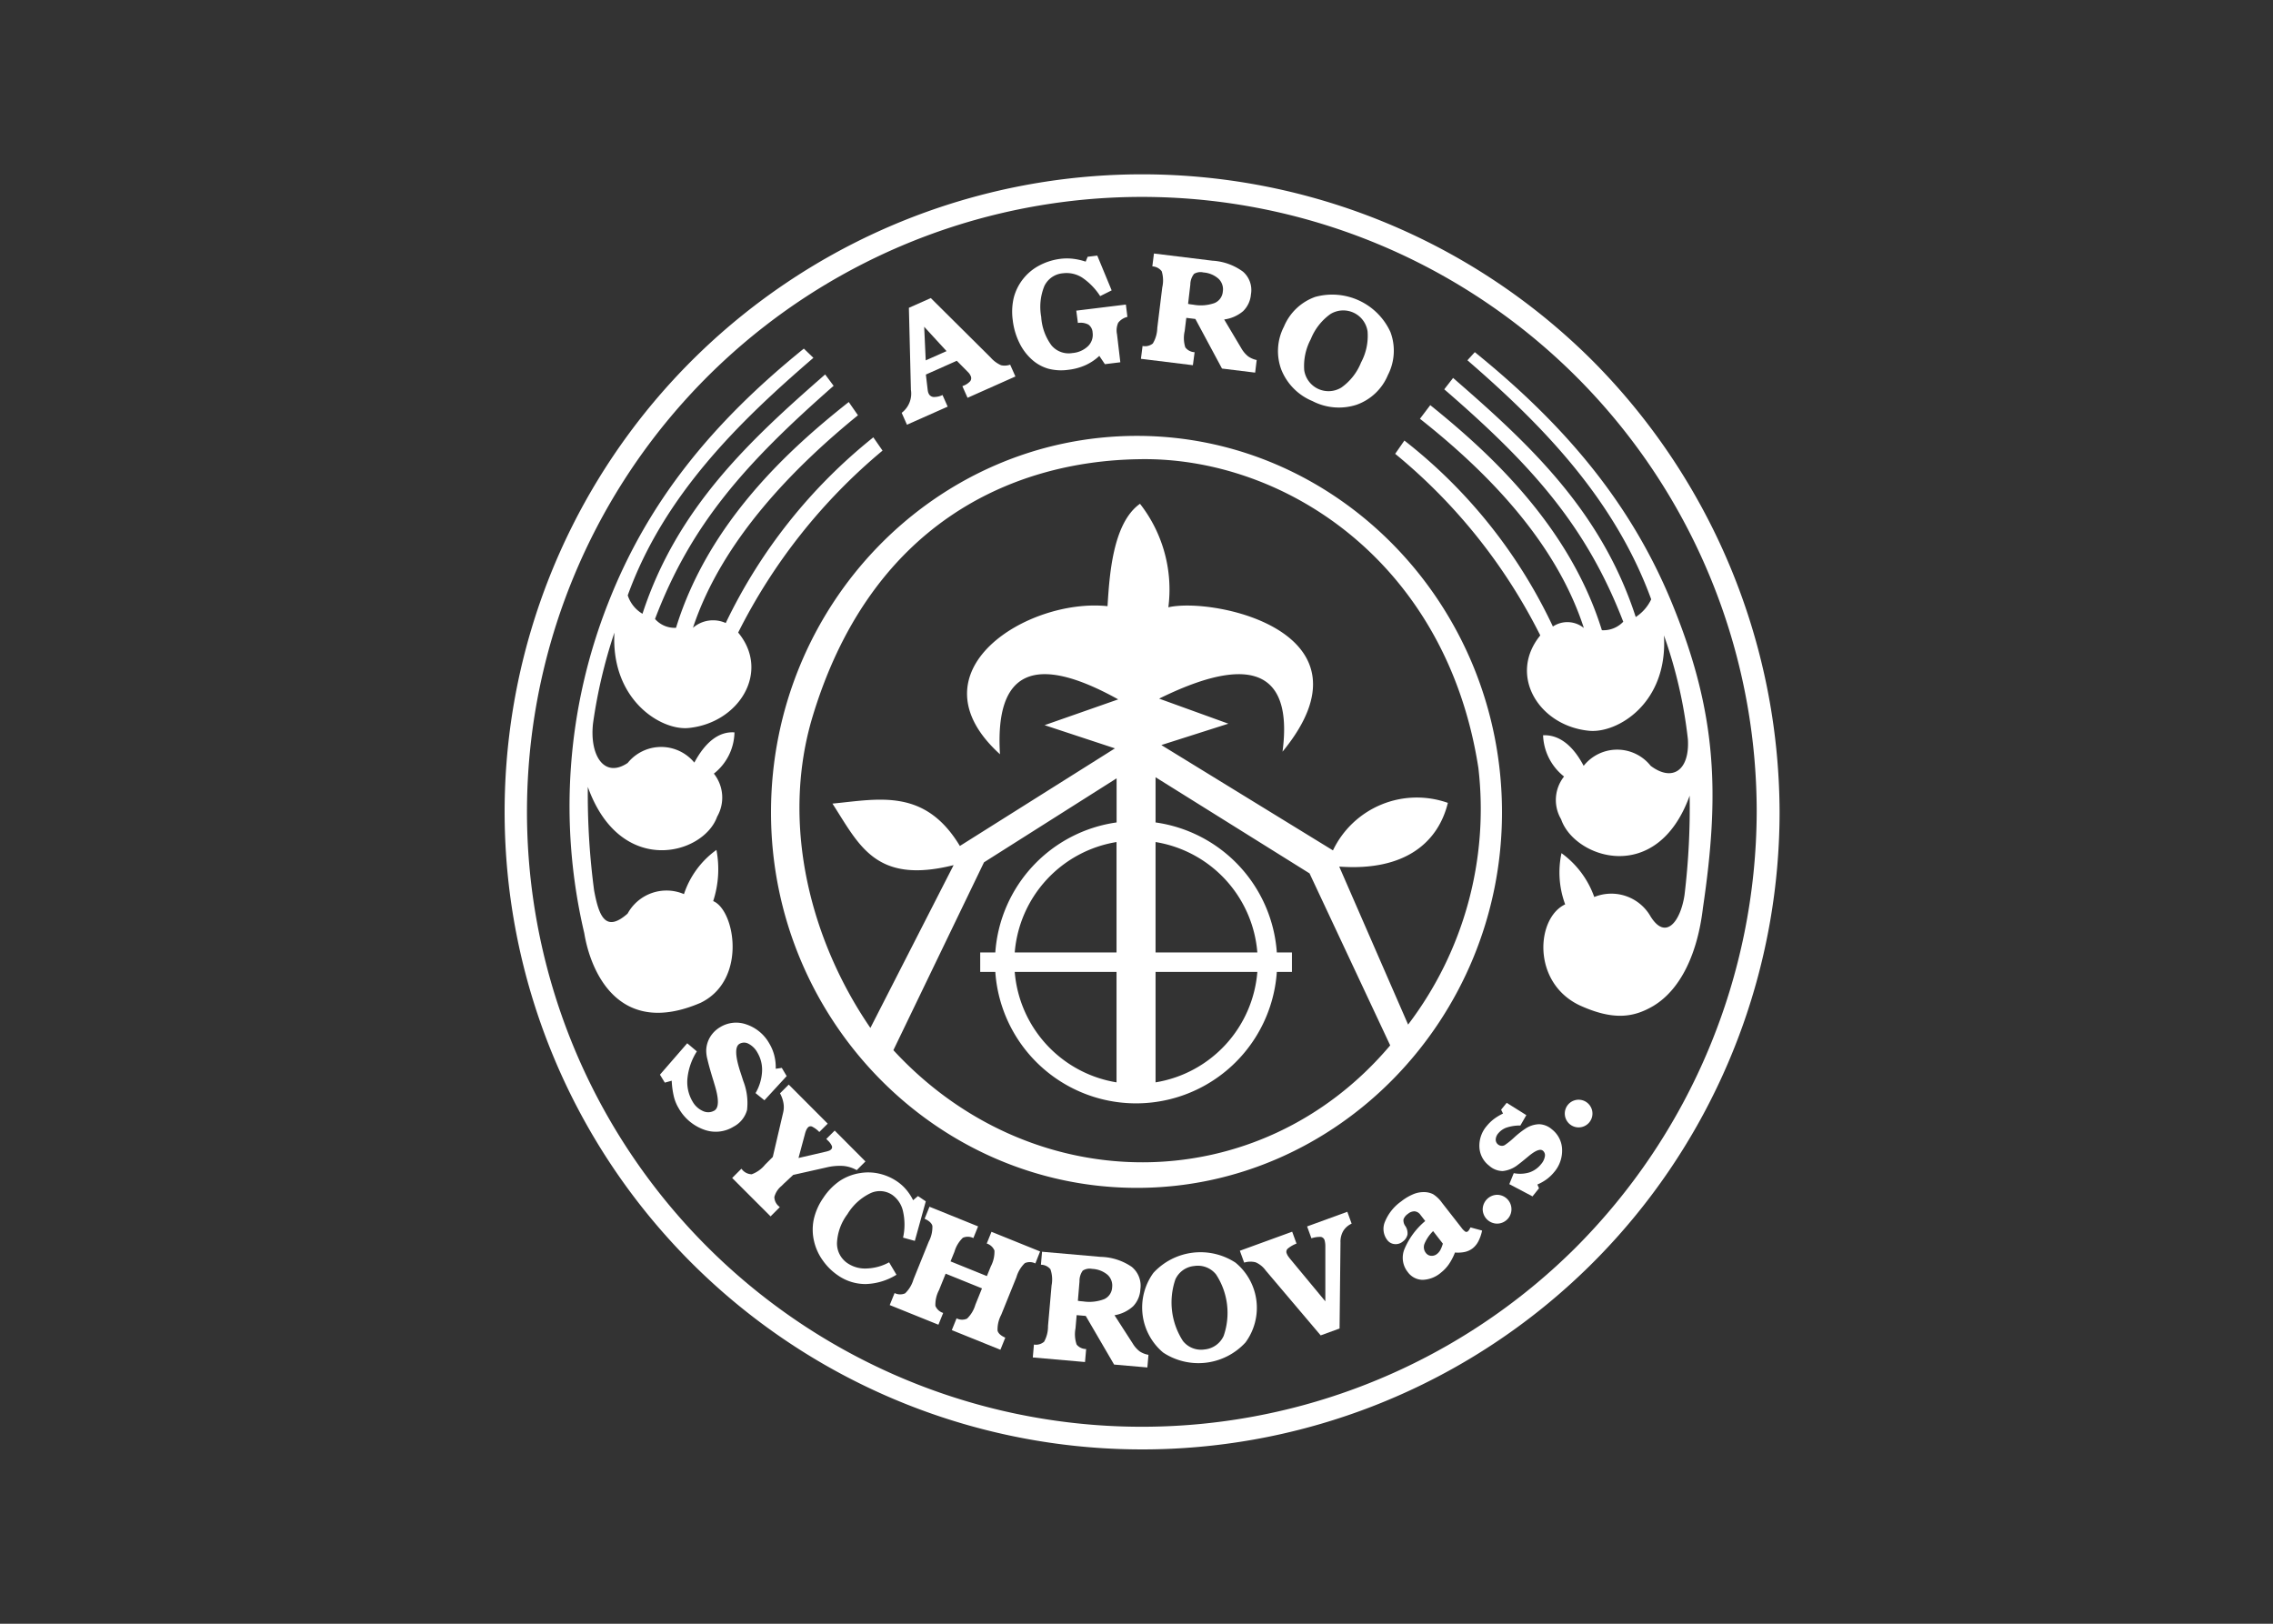 <svg id="b3252993-01c4-48af-833b-cadf25b75b23" data-name="Vrstva 1" xmlns="http://www.w3.org/2000/svg" width="140" height="100" viewBox="0 0 140 100"><rect x="0" y="0" width="140" height="100" fill="#333333" stroke="none"/><title>partner-03</title><path d="M47.488,50.032c0,12.711,10.134,23.124,22.544,23.124,12.346,0,22.48-10.413,22.48-23.124,0-12.8-10.134-23.188-22.48-23.188C57.622,26.844,47.488,37.236,47.488,50.032Zm7.538,14.644,5.581-11.569,8.167-5.172v2.716a8.7,8.7,0,0,0-7.47,8.007h-.93v1.2h.93a8.69,8.69,0,0,0,17.339,0h.931v-1.2h-.931a8.7,8.7,0,0,0-7.469-8.007V47.867l9.484,5.921,4.968,10.593C77.6,73.886,63.6,73.977,55.026,64.676Zm16.148-6.018v-6.8a7.5,7.5,0,0,1,6.269,6.8Zm6.269,1.2a7.5,7.5,0,0,1-6.269,6.8v-6.8ZM62.5,58.658a7.505,7.505,0,0,1,6.27-6.8v6.8Zm6.27,1.2v6.8a7.505,7.505,0,0,1-6.27-6.8Zm1.372-31.577c8.893-.181,18.942,6.284,20.915,19.01A21.919,21.919,0,0,1,86.729,63.1L82.487,53.37c4.083.3,6.1-1.519,6.691-3.924A5.727,5.727,0,0,0,82.1,52.372L71.53,45.885l4.128-1.316-4.264-1.543c6.715-3.312,8.121-.68,7.6,3.267,6.057-7.373-4.219-9.535-7.032-8.892a8.574,8.574,0,0,0-1.747-6.375c-1.7,1.2-1.883,4.492-2,6.306-4.9-.521-12.249,4.016-6.624,9.12-.317-5.172,2.132-6.238,7.282-3.38L64.339,44.66l4.333,1.429L59.121,52.1c-2.155-3.584-5.013-2.881-7.848-2.609,1.656,2.564,2.654,4.991,7.463,3.789L53.61,63.306C49.98,58.02,48.1,50.943,49.98,44.365,53.518,32.319,62.274,28.4,70.146,28.281Z" style="fill:#fff"/><path d="M97.983,22.111A39.264,39.264,0,1,0,109.609,50,39.552,39.552,0,0,0,97.983,22.111Zm-.992,54.782A37.871,37.871,0,1,1,108.2,50,38.154,38.154,0,0,1,96.991,76.893Z" style="fill:#fff"/><path d="M43.156,61.757c2.881-1.406,2.109-5.716.771-6.261a6.307,6.307,0,0,0,.2-3.153,5.454,5.454,0,0,0-2,2.722,2.731,2.731,0,0,0-3.471,1.2c-1.361,1.2-1.769.159-2.064-1.429a44.825,44.825,0,0,1-.386-6.374c2,5.581,7.123,4.2,7.963,1.837a2.365,2.365,0,0,0-.2-2.654,3.31,3.31,0,0,0,1.269-2.54c-.952-.068-1.791.589-2.472,1.86a2.65,2.65,0,0,0-4.106.023c-1.451.975-2.359-.477-2.132-2.45a31.294,31.294,0,0,1,1.316-5.581c-.228,4.151,2.88,6.057,4.582,5.876,3.108-.318,5.036-3.471,3.04-5.876a35.034,35.034,0,0,1,8.892-11.206l-.567-.817A32.741,32.741,0,0,0,44.7,38.37a1.892,1.892,0,0,0-2.019.294c1.792-5.421,6.284-9.935,10.163-13.089l-.567-.816c-3.675,2.9-8.643,7.418-10.639,13.905a1.605,1.605,0,0,1-1.293-.544c2.223-5.853,5.58-9.6,11-14.359l-.522-.7C46.2,27.1,41.7,31.269,39.572,37.8a2.05,2.05,0,0,1-.908-1.134C40.887,30.5,45.538,25.961,50.1,22.037l-.59-.567c-5.671,4.582-9.618,9.459-12.045,15.652A34.1,34.1,0,0,0,35.987,57.47C36.373,59.829,38.1,63.935,43.156,61.757Z" style="fill:#fff"/><path d="M103.086,37.408c-2.5-6.238-6.579-11.138-12.249-15.72l-.455.5c4.537,3.924,9.052,8.507,11.32,14.722A2.641,2.641,0,0,1,100.749,38C98.617,31.419,94.125,27.291,89.5,23.276l-.545.7c5.467,4.718,8.779,8.484,11.025,14.314a1.682,1.682,0,0,1-1.316.522c-2-6.443-6.964-10.957-10.57-13.861l-.636.84c3.879,3.062,8.326,7.417,10.095,12.884a1.606,1.606,0,0,0-1.906-.09A31.534,31.534,0,0,0,86.5,27.132l-.567.817a34.389,34.389,0,0,1,8.937,11.183c-2,2.45-.091,5.58,3.017,5.875,1.724.159,4.855-1.678,4.6-5.875a28.4,28.4,0,0,1,1.475,6.4c.113,1.883-.931,2.654-2.292,1.633a2.634,2.634,0,0,0-4.128,0c-.681-1.293-1.542-1.928-2.5-1.882a3.392,3.392,0,0,0,1.292,2.54,2.328,2.328,0,0,0-.181,2.632c.817,2.4,5.9,4.128,7.917-1.452a44.937,44.937,0,0,1-.317,6.124c-.25,1.634-1.157,2.813-2.088,1.316a2.784,2.784,0,0,0-3.47-1.2,5.67,5.67,0,0,0-2.019-2.7,5.664,5.664,0,0,0,.227,3.154c-1.792.839-2.064,4.809.885,6.215,2.086.953,3.334.749,4.536.046,1.747-1.044,2.745-3.335,3.063-6.035C105.921,48.932,105.763,44.032,103.086,37.408Z" style="fill:#fff"/><path d="M73.579,21.691a.754.754,0,0,1-.574-.3,1.909,1.909,0,0,1-.037-1l.1-.815.558.068,1.64,3.054,2.042.251.095-.777a1.4,1.4,0,0,1-.533-.23,1.76,1.76,0,0,1-.418-.5L75.4,19.675a2.248,2.248,0,0,0,1.165-.511,1.624,1.624,0,0,0,.483-1.031,1.5,1.5,0,0,0-.486-1.4,3.515,3.515,0,0,0-1.887-.678l-3.6-.442-.1.792a.767.767,0,0,1,.577.3,1.933,1.933,0,0,1,.034,1l-.306,2.492a1.943,1.943,0,0,1-.274.957.762.762,0,0,1-.633.153l-.1.791,3.2.394Zm-.263-4.169a1.07,1.07,0,0,1,.228-.655.768.768,0,0,1,.579-.087,1.565,1.565,0,0,1,.931.389.891.891,0,0,1,.263.784.837.837,0,0,1-.515.712,2.55,2.55,0,0,1-1.3.1c-.088-.011-.153-.019-.2-.026s-.086-.016-.125-.024Z" style="fill:#fff"/><path d="M80.835,24.7a3.533,3.533,0,0,0,2.717.228A3.267,3.267,0,0,0,85.483,23.1a3.27,3.27,0,0,0,.157-2.652,3.944,3.944,0,0,0-4.632-2.163,3.276,3.276,0,0,0-1.926,1.83,3.277,3.277,0,0,0-.163,2.649A3.5,3.5,0,0,0,80.835,24.7Zm-.1-3.811a3.485,3.485,0,0,1,1.21-1.548A1.513,1.513,0,0,1,84.231,20.4a3.462,3.462,0,0,1-.4,1.923,3.459,3.459,0,0,1-1.215,1.546,1.513,1.513,0,0,1-2.285-1.064A3.493,3.493,0,0,1,80.737,20.885Z" style="fill:#fff"/><path d="M62.784,21.11a3.321,3.321,0,0,0,.8,1.058,2.573,2.573,0,0,0,1,.543,3.142,3.142,0,0,0,1.216.064,3.579,3.579,0,0,0,1.047-.281,3.139,3.139,0,0,0,.863-.576l.343.51.951-.117L68.8,20.588a1.155,1.155,0,0,1,.073-.71,1.008,1.008,0,0,1,.567-.362l-.094-.759-3.055.375.1.758a1.039,1.039,0,0,1,.647.1.635.635,0,0,1,.258.488.976.976,0,0,1-.28.839,1.565,1.565,0,0,1-.962.425,1.377,1.377,0,0,1-1.289-.47,3.291,3.291,0,0,1-.634-1.756,3.4,3.4,0,0,1,.194-1.9,1.388,1.388,0,0,1,1.143-.786,1.785,1.785,0,0,1,1.178.261,3.95,3.95,0,0,1,1.116,1.145l.708-.353-.886-2.142-.594.073-.121.3a3.851,3.851,0,0,0-.781-.177,3.254,3.254,0,0,0-.745,0,3.768,3.768,0,0,0-1.328.413,3.134,3.134,0,0,0-1.576,1.99,3.783,3.783,0,0,0-.06,1.388A4.257,4.257,0,0,0,62.784,21.11Z" style="fill:#fff"/><path d="M58.37,25.043l-.318-.715a1.182,1.182,0,0,1-.564.12.364.364,0,0,1-.3-.234.487.487,0,0,1-.028-.084A1.02,1.02,0,0,1,57.137,24l-.11-.933,1.905-.848.678.686a.857.857,0,0,1,.1.113.8.8,0,0,1,.072.126.312.312,0,0,1-.02.327,1.079,1.079,0,0,1-.427.286l-.06.026.319.716,2.948-1.313-.324-.729a.982.982,0,0,1-.561.035,1.85,1.85,0,0,1-.642-.475L57.33,18.357l-1.349.6.123,4.988,0,.049a1.49,1.49,0,0,1-.567,1.431l.325.732ZM58.3,21.624l-1.282.57-.095-2.07Z" style="fill:#fff"/><path d="M64.062,77.072l-2.994-1.21-.292.722a.753.753,0,0,1,.475.433,1.937,1.937,0,0,1-.223.972l-.244.6-2.238-.905.244-.6a1.912,1.912,0,0,1,.515-.854.761.761,0,0,1,.647.019l.291-.721-2.994-1.21-.3.74q.414.188.479.438a1.912,1.912,0,0,1-.225.973l-.94,2.328a1.943,1.943,0,0,1-.513.854.762.762,0,0,1-.65-.017l-.3.74L57.8,81.584l.293-.725a.758.758,0,0,1-.479-.435,1.913,1.913,0,0,1,.223-.972l.408-1.011,2.238.905-.408,1.01a1.93,1.93,0,0,1-.513.854.743.743,0,0,1-.644-.018l-.294.725,2.994,1.21.3-.746c-.274-.121-.433-.265-.476-.434a1.923,1.923,0,0,1,.224-.97l.941-2.328a1.945,1.945,0,0,1,.516-.858.758.758,0,0,1,.647.02Z" style="fill:#fff"/><path d="M90.493,75.733a.514.514,0,0,1-.082.1.141.141,0,0,1-.159.019,1.048,1.048,0,0,1-.242-.25l-1.194-1.528a1.965,1.965,0,0,0-.551-.53,1.254,1.254,0,0,0-.586-.127,1.631,1.631,0,0,0-.663.143,3.145,3.145,0,0,0-.713.43,2.862,2.862,0,0,0-1,1.251,1.124,1.124,0,0,0,.143,1.129.629.629,0,0,0,.443.248.669.669,0,0,0,.5-.146.73.73,0,0,0,.3-.431.78.78,0,0,0-.124-.523.6.6,0,0,1-.121-.418.7.7,0,0,1,.274-.343.618.618,0,0,1,.414-.156.488.488,0,0,1,.352.211l.3.386a4.548,4.548,0,0,0-1.28,1.728,1.407,1.407,0,0,0,.2,1.41,1.151,1.151,0,0,0,.92.484,1.824,1.824,0,0,0,1.14-.453,2.366,2.366,0,0,0,.478-.511,3.549,3.549,0,0,0,.374-.719,2.033,2.033,0,0,0,.619-.037,1.228,1.228,0,0,0,.475-.225,1.334,1.334,0,0,0,.349-.432,2.59,2.59,0,0,0,.227-.658l-.716-.194A1.155,1.155,0,0,1,90.493,75.733Zm-1.775,1.244a.785.785,0,0,1-.2.242.517.517,0,0,1-.375.121.439.439,0,0,1-.32-.177.575.575,0,0,1-.084-.568,2.377,2.377,0,0,1,.53-.776l.6.771A1.905,1.905,0,0,1,88.718,76.977Z" style="fill:#fff"/><path d="M46.012,68.362a3.712,3.712,0,0,0-.232-1.788c-.04-.126-.095-.3-.167-.516q-.5-1.514-.067-1.771a.564.564,0,0,1,.559-.005,1.316,1.316,0,0,1,.543.538,2.061,2.061,0,0,1,.288,1.187,2.922,2.922,0,0,1-.4,1.313l.547.442,1.37-1.49-.3-.505-.374.054A2.939,2.939,0,0,0,47.69,65a2.758,2.758,0,0,0-.309-.74,2.549,2.549,0,0,0-1.4-1.166,1.878,1.878,0,0,0-1.624.164,1.773,1.773,0,0,0-.609.592,1.709,1.709,0,0,0-.249.794,2.119,2.119,0,0,0,.074.6c.062.271.17.665.328,1.184.025.075.058.187.1.33q.431,1.377,0,1.637a.751.751,0,0,1-.7.032,1.368,1.368,0,0,1-.642-.584,2.351,2.351,0,0,1-.316-1.446,3.814,3.814,0,0,1,.578-1.646l-.593-.5-1.68,1.934.3.49.425-.118a5.061,5.061,0,0,0,.131.97,2.549,2.549,0,0,0,.286.706,2.93,2.93,0,0,0,1.575,1.339,2.093,2.093,0,0,0,1.825-.189A1.646,1.646,0,0,0,46.012,68.362Z" style="fill:#fff"/><path d="M80.508,75.531l.266.731a1.644,1.644,0,0,1,.586-.085.294.294,0,0,1,.227.211,1.514,1.514,0,0,1,.044.421l0,0,0,3.335-2.149-2.592a2.524,2.524,0,0,1-.158-.21.831.831,0,0,1-.072-.148.26.26,0,0,1,.07-.3,1.918,1.918,0,0,1,.533-.307l-.266-.731-3.223,1.173.266.731a1.286,1.286,0,0,1,.706-.019,1.492,1.492,0,0,1,.617.5l3.389,4,1.163-.423.057-5.3a1.318,1.318,0,0,1,.17-.706,1.175,1.175,0,0,1,.517-.452l-.266-.731Z" style="fill:#fff"/><path d="M95.581,69.548a1.263,1.263,0,0,0-.779-.312,1.606,1.606,0,0,0-.87.288,5.4,5.4,0,0,0-.674.534,4.662,4.662,0,0,1-.577.464.34.34,0,0,1-.209.043.38.38,0,0,1-.347-.388.62.62,0,0,1,.155-.376,1.165,1.165,0,0,1,.522-.36,2.639,2.639,0,0,1,.842-.125l.367-.639L92.8,67.919l-.342.422.116.239a3.294,3.294,0,0,0-.563.339,2.622,2.622,0,0,0-.434.42,1.865,1.865,0,0,0-.457,1.308,1.53,1.53,0,0,0,.6,1.143,1.268,1.268,0,0,0,.836.331,1.806,1.806,0,0,0,.953-.4c.169-.125.382-.3.639-.514.428-.356.721-.471.882-.34a.36.36,0,0,1,.123.348.962.962,0,0,1-.229.475,1.554,1.554,0,0,1-.723.514,1.991,1.991,0,0,1-.964.046l-.275.677,1.429.754.4-.5-.1-.231a2.943,2.943,0,0,0,.574-.325,2.551,2.551,0,0,0,.454-.433,2.032,2.032,0,0,0,.494-1.412A1.625,1.625,0,0,0,95.581,69.548Z" style="fill:#fff"/><path d="M97.686,67.859a.852.852,0,1,0,.382.558A.857.857,0,0,0,97.686,67.859Z" style="fill:#fff"/><path d="M92.223,73.583a.911.911,0,0,0-.9.875.895.895,0,0,0,.868.9.887.887,0,0,0,.033-1.774Z" style="fill:#fff"/><path d="M76.115,77.773a3.942,3.942,0,0,0-5.074.619,3.625,3.625,0,0,0,.6,4.906,3.937,3.937,0,0,0,5.073-.623,3.6,3.6,0,0,0-.6-4.9Zm-.751,4.509a1.435,1.435,0,0,1-1.172.825,1.42,1.42,0,0,1-1.329-.517,4.366,4.366,0,0,1-.467-3.8,1.419,1.419,0,0,1,1.164-.822,1.433,1.433,0,0,1,1.338.517,4.318,4.318,0,0,1,.466,3.8Z" style="fill:#fff"/><path d="M51.943,71.806a2.05,2.05,0,0,1,.825.259l.537-.537-1.894-1.9-.518.517.1.1a.993.993,0,0,1,.241.325.191.191,0,0,1-.041.215.365.365,0,0,1-.113.077,1.491,1.491,0,0,1-.224.067l-1.674.387.4-1.491a1.418,1.418,0,0,1,.091-.256.63.63,0,0,1,.106-.149.223.223,0,0,1,.269-.02,1.53,1.53,0,0,1,.415.317l.517-.517-2.4-2.405-.538.538a1.932,1.932,0,0,1,.215.611,1.444,1.444,0,0,1-.025.593l-.634,2.715-.477.478a1.887,1.887,0,0,1-.822.589.791.791,0,0,1-.606-.309l-.03-.03-.567.567,2.365,2.365.568-.567-.047-.046a.76.76,0,0,1-.287-.581,1.312,1.312,0,0,1,.437-.677l.151-.15.573-.533,2.022-.454A3.5,3.5,0,0,1,51.943,71.806Z" style="fill:#fff"/><path d="M54.762,77.742a3.082,3.082,0,0,1-1.367.378,1.922,1.922,0,0,1-1.158-.3,1.468,1.468,0,0,1-.685-1.262,3.184,3.184,0,0,1,.644-1.782,3.359,3.359,0,0,1,1.4-1.283,1.363,1.363,0,0,1,1.366.1,1.674,1.674,0,0,1,.66,1.022,3.7,3.7,0,0,1,0,1.606l.725.2.675-2.435-.481-.325-.3.255a3.183,3.183,0,0,0-.431-.658,2.8,2.8,0,0,0-.559-.5,3.231,3.231,0,0,0-1.088-.475,3.025,3.025,0,0,0-1.164-.041,3.155,3.155,0,0,0-1.28.488,3.806,3.806,0,0,0-1.012,1.045,3.753,3.753,0,0,0-.587,1.331,3.1,3.1,0,0,0,.027,1.364,3.286,3.286,0,0,0,.532,1.157,3.635,3.635,0,0,0,.935.921,2.958,2.958,0,0,0,1.723.531,3.816,3.816,0,0,0,1.879-.572Z" style="fill:#fff"/><path d="M69.762,82.732,68.645,81a2.244,2.244,0,0,0,1.146-.551,1.624,1.624,0,0,0,.447-1.047,1.5,1.5,0,0,0-.535-1.384,3.519,3.519,0,0,0-1.91-.612l-3.611-.316-.069.8a.764.764,0,0,1,.586.279,1.916,1.916,0,0,1,.07.995l-.219,2.5a1.935,1.935,0,0,1-.241.967.764.764,0,0,1-.627.175l-.069.794,3.216.282.07-.8a.754.754,0,0,1-.585-.275,1.927,1.927,0,0,1-.071-.994l.071-.819.56.049,1.746,2.995,2.049.179.068-.779a1.424,1.424,0,0,1-.541-.211A1.758,1.758,0,0,1,69.762,82.732Zm-1.747-2.725a2.556,2.556,0,0,1-1.3.142c-.088-.008-.153-.013-.2-.019s-.087-.012-.126-.019l.1-1.194a1.081,1.081,0,0,1,.2-.663.775.775,0,0,1,.576-.108,1.573,1.573,0,0,1,.944.357.893.893,0,0,1,.291.775A.84.84,0,0,1,68.015,80.007Z" style="fill:#fff"/></svg>